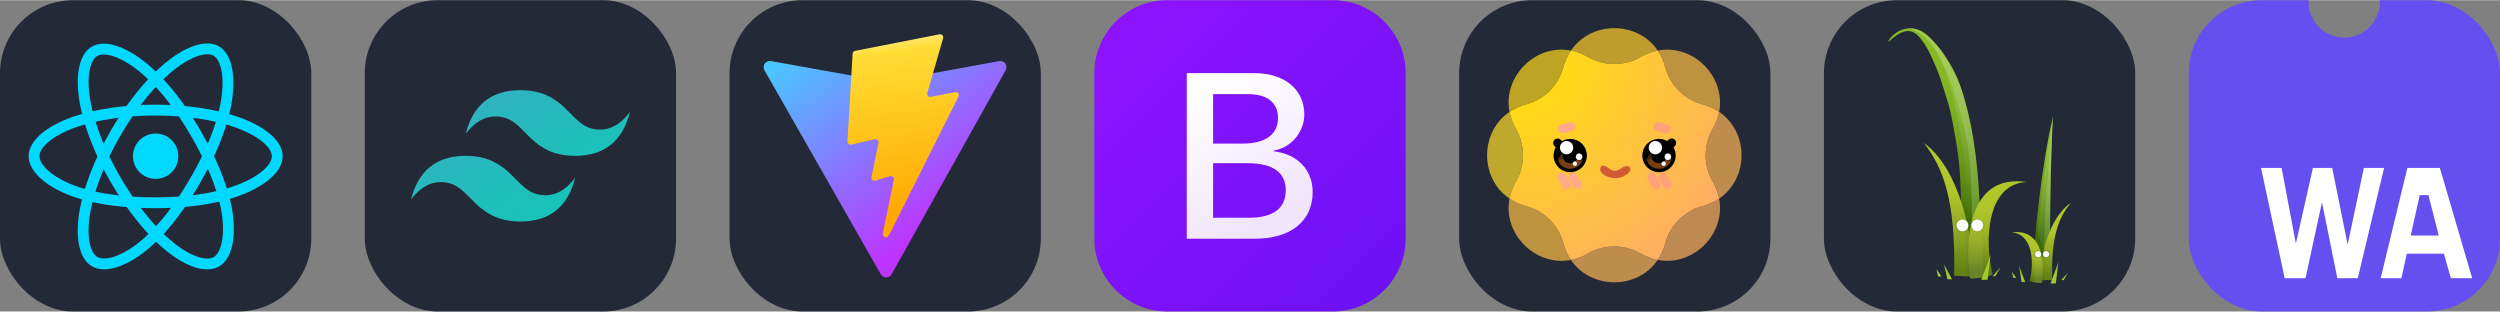 
            <svg width="385" height="48" viewBox="0 0 2056 256" fill="none" xmlns="http://www.w3.org/2000/svg" xmlns:xlink="http://www.w3.org/1999/xlink" version="1.1">
        
		<rect x="0" y="0" width="2056" height="256" fill="#808080" stroke="none"/>
        
		<g transform="translate(0, 0)">
            
			<svg xmlns="http://www.w3.org/2000/svg" width="256" height="256" fill="none" viewBox="0 0 256 256" id="react">
<style>
#react {
    rect {fill: #242938}

    @media (prefers-color-scheme: light) {
        rect {fill: #F4F2ED}
    }
}
</style>
<rect width="256" height="256" fill="#242938" rx="60"/>
<path fill="#00D8FF" d="M128.001 146.951C138.305 146.951 146.657 138.598 146.657 128.295C146.657 117.992 138.305 109.639 128.001 109.639C117.698 109.639 109.345 117.992 109.345 128.295C109.345 138.598 117.698 146.951 128.001 146.951Z"/>
<path fill-rule="evenodd" stroke="#00D8FF" stroke-width="8.911" d="M128.002 90.363C153.05 90.363 176.319 93.957 193.864 99.998C215.003 107.275 228 118.306 228 128.295C228 138.704 214.226 150.423 191.525 157.944C174.363 163.63 151.779 166.598 128.002 166.598C103.624 166.598 80.539 163.812 63.183 157.881C41.225 150.376 28 138.506 28 128.295C28 118.387 40.41 107.441 61.252 100.175C78.862 94.035 102.705 90.363 127.998 90.363H128.002Z" clip-rule="evenodd"/>
<path fill-rule="evenodd" stroke="#00D8FF" stroke-width="8.911" d="M94.981 109.438C107.495 87.74 122.232 69.378 136.23 57.197C153.094 42.521 169.144 36.773 177.796 41.762C186.813 46.962 190.084 64.75 185.259 88.171C181.614 105.879 172.9 126.925 161.021 147.523C148.842 168.641 134.897 187.247 121.09 199.315C103.619 214.587 86.728 220.114 77.883 215.013C69.3 210.067 66.018 193.846 70.136 172.161C73.615 153.838 82.345 131.349 94.977 109.438L94.981 109.438Z" clip-rule="evenodd"/>
<path fill-rule="evenodd" stroke="#00D8FF" stroke-width="8.911" d="M95.012 147.578C82.463 125.904 73.919 103.962 70.353 85.752C66.06 63.811 69.095 47.035 77.74 42.032C86.749 36.816 103.792 42.866 121.674 58.744C135.194 70.748 149.077 88.805 160.99 109.383C173.204 130.481 182.358 151.856 185.919 169.844C190.425 192.608 186.778 210.001 177.941 215.116C169.367 220.08 153.676 214.825 136.945 200.427C122.809 188.263 107.685 169.468 95.012 147.578Z" clip-rule="evenodd"/>
</svg>

		</g>
		
		<g transform="translate(300, 0)">
            
			<svg xmlns="http://www.w3.org/2000/svg" width="256" height="256" fill="none" viewBox="0 0 256 256" id="tailwindcss">
<style>
#tailwindcss {
    rect {fill: #242938}

    @media (prefers-color-scheme: light) {
        rect {fill: #F4F2ED}
    }
}
</style>
<rect width="256" height="256" fill="#242938" rx="60"/>
<path fill="url(#paint0_linear_2_119)" fill-rule="evenodd" d="M83 110C88.999 86.001 104.001 74 128 74C164 74 168.5 101 186.5 105.5C198.501 108.501 209 104.001 218 92C212.001 115.999 196.999 128 173 128C137 128 132.5 101 114.5 96.5C102.499 93.499 92 97.999 83 110ZM38 164C43.999 140.001 59.001 128 83 128C119 128 123.5 155 141.5 159.5C153.501 162.501 164 158.001 173 146C167.001 169.999 151.999 182 128 182C92 182 87.5 155 69.5 150.5C57.499 147.499 47 151.999 38 164Z" clip-rule="evenodd"/>
<defs>
<linearGradient id="paint0_linear_2_119" x1="86.5" x2="163.5" y1="74" y2="185.5" gradientUnits="userSpaceOnUse">
<stop stop-color="#32B1C1"/>
<stop offset="1" stop-color="#14C6B7"/>
</linearGradient>
</defs>
</svg>

		</g>
		
		<g transform="translate(600, 0)">
            
			<svg width="256" height="256" viewBox="0 0 256 256" fill="none" xmlns="http://www.w3.org/2000/svg" id="vite">
<style>
#vite {
    rect {fill: #242938}

    @media (prefers-color-scheme: light) {
        rect {fill: #F4F2ED}
    }
}
</style>
<rect width="256" height="256" rx="60" fill="#242938"/>
<path d="M227.088 57.602L133.256 225.389C131.318 228.854 126.341 228.874 124.375 225.427L28.682 57.618C26.54 53.861 29.752 49.31 34.01 50.072L127.942 66.861C128.541 66.968 129.155 66.967 129.754 66.858L221.722 50.096C225.965 49.322 229.192 53.837 227.088 57.602Z" fill="url(#paint0_linear_307_179)"/>
<path d="M172.687 28.049L103.249 41.655C102.107 41.879 101.262 42.846 101.194 44.007L96.922 116.148C96.822 117.847 98.382 119.166 100.04 118.783L119.373 114.322C121.182 113.905 122.816 115.498 122.445 117.317L116.701 145.443C116.314 147.336 118.092 148.954 119.94 148.393L131.881 144.765C133.732 144.203 135.511 145.826 135.119 147.721L125.991 191.9C125.42 194.664 129.096 196.171 130.629 193.801L131.653 192.219L188.235 79.299C189.183 77.409 187.549 75.253 185.472 75.653L165.573 79.494C163.703 79.855 162.112 78.113 162.639 76.283L175.628 31.258C176.156 29.425 174.559 27.683 172.687 28.049Z" fill="url(#paint1_linear_307_179)"/>
<defs>
<linearGradient id="paint0_linear_307_179" x1="26.346" y1="44.075" x2="143.127" y2="202.673" gradientUnits="userSpaceOnUse">
<stop stop-color="#41D1FF"/>
<stop offset="1" stop-color="#BD34FE"/>
</linearGradient>
<linearGradient id="paint1_linear_307_179" x1="122.551" y1="31.743" x2="143.676" y2="176.66" gradientUnits="userSpaceOnUse">
<stop stop-color="#FFEA83"/>
<stop offset="0.083" stop-color="#FFDD35"/>
<stop offset="1" stop-color="#FFA800"/>
</linearGradient>
</defs>
</svg>

		</g>
		
		<g transform="translate(900, 0)">
            
			<svg width="256" height="256" viewBox="0 0 256 256" fill="none" xmlns="http://www.w3.org/2000/svg">
<path d="M196 0H60C26.863 0 0 26.863 0 60V196C0 229.137 26.863 256 60 256H196C229.137 256 256 229.137 256 196V60C256 26.863 229.137 0 196 0Z" fill="url(#paint0_linear_230_21)"/>
<path d="M131.97 196.157C161.646 196.157 179.529 181.626 179.529 157.66C179.529 139.543 166.77 126.428 147.823 124.351V123.597C161.743 121.332 172.666 108.405 172.666 93.969C172.666 73.399 156.427 60 131.68 60H76V196.157H131.97ZM97.653 77.267H126.46C142.12 77.267 151.013 84.25 151.013 96.894C151.013 110.387 140.67 117.935 121.917 117.935H97.653V77.267ZM97.653 178.89V134.071H126.266C146.76 134.071 157.393 141.619 157.393 156.339C157.393 171.058 147.05 178.89 127.523 178.89H97.653Z" fill="url(#paint1_linear_230_21)"/>
<defs>
<filter id="filter0_d_230_21" x="60" y="48" width="135.527" height="168.156" filterUnits="userSpaceOnUse" color-interpolation-filters="sRGB">
<feFlood flood-opacity="0" result="BackgroundImageFix"/>
<feColorMatrix in="SourceAlpha" type="matrix" values="0 0 0 0 0 0 0 0 0 0 0 0 0 0 0 0 0 0 127 0" result="hardAlpha"/>
<feOffset dy="4"/>
<feGaussianBlur stdDeviation="8"/>
<feColorMatrix type="matrix" values="0 0 0 0 0 0 0 0 0 0 0 0 0 0 0 0 0 0 0.15 0"/>
<feBlend mode="normal" in2="BackgroundImageFix" result="effect1_dropShadow_230_21"/>
<feBlend mode="normal" in="SourceGraphic" in2="effect1_dropShadow_230_21" result="shape"/>
</filter>
<linearGradient id="paint0_linear_230_21" x1="0" y1="0" x2="256" y2="256" gradientUnits="userSpaceOnUse">
<stop stop-color="#9013FE"/>
<stop offset="1" stop-color="#6B11F4"/>
</linearGradient>
<linearGradient id="paint1_linear_230_21" x1="85.793" y1="68.962" x2="148.541" y2="175.084" gradientUnits="userSpaceOnUse">
<stop stop-color="white"/>
<stop offset="1" stop-color="#F1E5FC"/>
</linearGradient>
</defs>
</svg>

		</g>
		
		<g transform="translate(1200, 0)">
            
			<svg width="256" height="256" viewBox="0 0 256 256" fill="none" id="daisyui" xmlns="http://www.w3.org/2000/svg">
<style>
#daisyui {
    rect {fill: #242938}

    @media (prefers-color-scheme: light) {
        rect {fill: #F4F2ED}
    }
}
</style>
<g clip-path="url(#clip0_307_621)">
<rect width="256" height="256" fill="#242938" rx="60"/>
<g opacity="0.7">
<path d="M91.915 41.397C89.244 45.325 87.122 49.883 85.723 55.07C81.703 69.985 70.039 81.635 55.107 85.651C49.914 87.047 45.351 89.167 41.417 91.835C35.843 62.71 62.756 35.829 91.915 41.397Z" fill="#FFD819"/>
<path d="M41.42 91.834C42.313 96.498 44.039 101.22 46.722 105.875C54.438 119.261 54.438 135.737 46.722 149.123C44.039 153.778 42.313 158.499 41.42 163.164C16.86 146.507 16.86 108.491 41.42 91.834Z" fill="#FFE029"/>
<path d="M91.915 213.602C89.244 209.674 87.122 205.116 85.723 199.929C81.703 185.014 70.039 173.364 55.107 169.348C49.914 167.952 45.351 165.832 41.417 163.164C35.843 192.289 62.756 219.17 91.915 213.602Z" fill="#FFC141"/>
<path d="M163.332 213.603C158.662 212.711 153.935 210.987 149.274 208.307C135.872 200.601 119.377 200.601 105.976 208.307C101.315 210.987 96.588 212.712 91.918 213.603C108.594 238.134 146.655 238.134 163.332 213.603Z" fill="#FFB655"/>
<path d="M213.829 163.164C209.896 165.832 205.333 167.951 200.14 169.348C185.208 173.363 173.544 185.014 169.523 199.929C168.125 205.115 166.003 209.673 163.332 213.601C192.49 219.169 219.403 192.288 213.829 163.164Z" fill="#FFB35B"/>
<path d="M213.827 91.836C212.934 96.5 211.208 101.221 208.525 105.877C200.809 119.262 200.809 135.738 208.525 149.124C211.208 153.78 212.934 158.501 213.827 163.165C238.387 146.508 238.387 108.493 213.827 91.836Z" fill="#FFB656"/>
<path d="M163.332 41.397C166.003 45.325 168.125 49.883 169.523 55.07C173.544 69.985 185.208 81.635 200.14 85.651C205.333 87.047 209.896 89.167 213.829 91.834C219.403 62.71 192.49 35.829 163.332 41.397Z" fill="#FFC042"/>
<path d="M91.918 41.398C96.588 42.29 101.315 44.014 105.975 46.694C119.377 54.4 135.872 54.401 149.274 46.694C153.935 44.014 158.662 42.29 163.331 41.398C146.654 16.867 108.594 16.867 91.918 41.398Z" fill="#FFCE2A"/>
</g>
<path d="M85.724 55.071C87.122 49.885 89.244 45.327 91.915 41.398C96.584 42.29 101.312 44.014 105.972 46.694C119.374 54.401 135.869 54.401 149.271 46.694C153.931 44.014 158.659 42.29 163.328 41.398C165.999 45.327 168.122 49.885 169.52 55.071C173.54 69.986 185.204 81.636 200.137 85.652C205.329 87.049 209.892 89.168 213.825 91.836C212.933 96.5 211.207 101.222 208.523 105.877C200.807 119.263 200.807 135.739 208.523 149.125C211.207 153.779 212.933 158.501 213.825 163.165C209.892 165.833 205.329 167.952 200.137 169.349C185.204 173.365 173.54 185.015 169.52 199.93C168.122 205.117 165.999 209.674 163.328 213.603C158.659 212.711 153.931 210.987 149.271 208.307C135.869 200.601 119.374 200.601 105.972 208.307C101.312 210.987 96.584 212.711 91.915 213.603C89.244 209.674 87.122 205.117 85.724 199.93C81.703 185.015 70.04 173.365 55.107 169.349C49.914 167.952 45.351 165.833 41.418 163.165C42.311 158.501 44.036 153.779 46.72 149.125C54.436 135.739 54.436 119.263 46.72 105.877C44.036 101.222 42.311 96.5 41.418 91.836C45.351 89.169 49.914 87.049 55.107 85.652C70.04 81.636 81.703 69.986 85.724 55.071Z" fill="url(#paint0_radial_307_621)"/>
<path d="M174.33 149.964L170.68 143.649C169.673 141.906 167.44 141.308 165.694 142.315L165.694 142.315C163.949 143.322 163.351 145.551 164.358 147.295L168.008 153.61C169.016 155.353 171.249 155.951 172.994 154.944L172.994 154.944C174.74 153.937 175.338 151.708 174.33 149.964Z" fill="#FFA17A"/>
<path d="M165.205 149.964L161.555 143.649C160.548 141.906 158.315 141.308 156.569 142.315L156.569 142.315C154.824 143.322 154.226 145.551 155.233 147.295L158.883 153.61C159.891 155.353 162.124 155.951 163.869 154.944L163.869 154.944C165.615 153.937 166.213 151.708 165.205 149.964Z" fill="#FFA17A"/>
<path d="M100.416 149.964L96.766 143.649C95.758 141.906 93.526 141.308 91.78 142.315L91.78 142.315C90.035 143.322 89.436 145.551 90.444 147.295L94.094 153.61C95.102 155.353 97.335 155.951 99.08 154.944L99.08 154.944C100.826 153.937 101.424 151.708 100.416 149.964Z" fill="#FFAB89"/>
<path d="M91.295 149.964L87.645 143.649C86.637 141.906 84.405 141.308 82.659 142.315L82.659 142.315C80.913 143.322 80.315 145.551 81.323 147.295L84.973 153.61C85.981 155.353 88.213 155.951 89.959 154.944L89.959 154.944C91.705 153.937 92.303 151.708 91.295 149.964Z" fill="#FFAB89"/>
<path d="M171.354 102.309L164.303 100.422C162.356 99.901 160.354 101.055 159.833 103L159.833 103C159.311 104.945 160.466 106.944 162.414 107.465L169.465 109.352C171.412 109.873 173.413 108.719 173.935 106.774C174.457 104.829 173.301 102.83 171.354 102.309Z" fill="#FFA17A"/>
<path d="M90.987 100.423L83.936 102.31C81.989 102.831 80.833 104.831 81.355 106.775L81.355 106.775C81.877 108.72 83.878 109.874 85.825 109.353L92.876 107.466C94.824 106.945 95.979 104.946 95.457 103.001C94.936 101.056 92.934 99.902 90.987 100.423Z" fill="#FFAB89"/>
<path d="M118.035 136.002C121.759 135.881 124.076 140.372 128.022 140.267C131.886 140.165 134.319 136.706 137.832 136.341C138.51 136.271 139.196 136.423 139.725 136.868C140.334 137.378 140.844 138.435 140.874 139.229C140.924 140.592 139.657 141.63 138.778 142.518C135.473 145.072 131.748 146.582 127.508 146.328C123.982 146.117 119.449 144.544 117.09 141.794C116.395 140.983 115.897 139.914 116.018 138.823C116.166 137.492 117 136 118.035 136.002Z" fill="#D15A34"/>
<path d="M88.751 119.972L83.589 114.816C82.163 113.392 79.852 113.392 78.427 114.816L78.427 114.816C77.001 116.24 77.001 118.548 78.427 119.972L83.589 125.128C85.014 126.552 87.325 126.552 88.751 125.128C90.176 123.704 90.176 121.396 88.751 119.972Z" fill="black"/>
<path d="M105.043 127.734C105.043 120.183 98.915 114.062 91.356 114.062C83.796 114.062 77.668 120.183 77.668 127.734C77.668 135.284 83.796 141.405 91.356 141.405C98.915 141.405 105.043 135.284 105.043 127.734Z" fill="black"/>
<path d="M105.043 128.644C105.043 121.094 98.915 114.973 91.356 114.973C83.796 114.973 77.668 121.094 77.668 128.644C77.668 136.195 83.796 142.315 91.356 142.315C98.915 142.315 105.043 136.195 105.043 128.644Z" fill="black" fill-opacity="0.05"/>
<path d="M81.027 131.377C82.531 127.129 86.586 124.086 91.354 124.086C96.122 124.086 100.178 127.13 101.681 131.378C100.178 135.625 96.121 138.668 91.354 138.668C86.586 138.668 82.53 135.625 81.027 131.377Z" fill="#784012"/>
<path d="M100.504 133.752C101.646 132.026 102.31 129.956 102.31 127.732C102.31 121.692 97.407 116.795 91.36 116.795C85.312 116.795 80.41 121.692 80.41 127.732C80.41 129.726 80.944 131.596 81.878 133.206C83.837 130.243 87.201 128.288 91.021 128.288C95.072 128.288 98.61 130.486 100.504 133.752Z" fill="black" fill-opacity="0.35"/>
<path d="M97.748 127.733C97.748 124.21 94.888 121.354 91.36 121.354C87.832 121.354 84.973 124.21 84.973 127.733C84.973 131.257 87.832 134.113 91.36 134.113C94.888 134.113 97.748 131.257 97.748 127.733Z" fill="black"/>
<path d="M88.366 126.74C91.389 126.74 93.841 124.291 93.841 121.271C93.841 118.251 91.389 115.803 88.366 115.803C85.342 115.803 82.891 118.251 82.891 121.271C82.891 124.291 85.342 126.74 88.366 126.74Z" fill="white"/>
<path d="M98.644 131.474C100.156 131.474 101.381 130.25 101.381 128.74C101.381 127.23 100.156 126.006 98.644 126.006C97.132 126.006 95.906 127.23 95.906 128.74C95.906 130.25 97.132 131.474 98.644 131.474Z" fill="white"/>
<path d="M95.227 136.251C96.235 136.251 97.052 135.435 97.052 134.428C97.052 133.422 96.235 132.605 95.227 132.605C94.219 132.605 93.402 133.422 93.402 134.428C93.402 135.435 94.219 136.251 95.227 136.251Z" fill="white"/>
<path d="M172.214 125.128L177.376 119.972C178.802 118.549 178.802 116.24 177.376 114.817L177.376 114.817C175.951 113.393 173.64 113.393 172.214 114.817L167.052 119.972C165.627 121.396 165.627 123.704 167.052 125.128C168.478 126.552 170.789 126.552 172.214 125.128Z" fill="black"/>
<path d="M178.043 128.644C178.043 121.094 171.915 114.973 164.355 114.973C156.796 114.973 150.668 121.094 150.668 128.644C150.668 136.195 156.796 142.315 164.355 142.315C171.915 142.315 178.043 136.195 178.043 128.644Z" fill="black" fill-opacity="0.05"/>
<path d="M178.043 127.732C178.043 120.181 171.915 114.061 164.355 114.061C156.796 114.061 150.668 120.181 150.668 127.732C150.668 135.282 156.796 141.403 164.355 141.403C171.915 141.403 178.043 135.282 178.043 127.732Z" fill="black"/>
<path d="M154.047 131.427C155.463 127.024 159.596 123.838 164.474 123.838C169.224 123.838 173.266 126.858 174.784 131.08C173.368 135.482 169.234 138.669 164.356 138.669C159.607 138.669 155.564 135.649 154.047 131.427Z" fill="#784012"/>
<path d="M173.747 133.359C174.737 131.715 175.306 129.79 175.306 127.732C175.306 121.692 170.404 116.795 164.356 116.795C158.309 116.795 153.406 121.692 153.406 127.732C153.406 129.87 154.021 131.865 155.082 133.55C156.997 130.368 160.486 128.24 164.474 128.24C168.381 128.24 171.81 130.284 173.747 133.359Z" fill="black" fill-opacity="0.35"/>
<path d="M170.744 127.733C170.744 124.21 167.884 121.354 164.356 121.354C160.829 121.354 157.969 124.21 157.969 127.733C157.969 131.257 160.829 134.113 164.356 134.113C167.884 134.113 170.744 131.257 170.744 127.733Z" fill="black"/>
<path d="M161.366 126.74C164.389 126.74 166.841 124.291 166.841 121.271C166.841 118.251 164.389 115.803 161.366 115.803C158.342 115.803 155.891 118.251 155.891 121.271C155.891 124.291 158.342 126.74 161.366 126.74Z" fill="white"/>
<path d="M171.644 131.474C173.156 131.474 174.381 130.25 174.381 128.74C174.381 127.23 173.156 126.006 171.644 126.006C170.132 126.006 168.906 127.23 168.906 128.74C168.906 130.25 170.132 131.474 171.644 131.474Z" fill="white"/>
<path d="M168.227 136.253C169.235 136.253 170.052 135.437 170.052 134.43C170.052 133.424 169.235 132.607 168.227 132.607C167.219 132.607 166.402 133.424 166.402 134.43C166.402 135.437 167.219 136.253 168.227 136.253Z" fill="white"/>
</g>
<defs>
<radialGradient id="paint0_radial_307_621" cx="0" cy="0" r="1" gradientUnits="userSpaceOnUse" gradientTransform="translate(41.341 41.322) rotate(44.966) scale(243.755 243.755)">
<stop stop-color="#FFE600"/>
<stop offset="1" stop-color="#FFA573"/>
</radialGradient>
</defs>
</svg>

		</g>
		
		<g transform="translate(1500, 0)">
            
			<svg width="256" height="256" viewBox="0 0 256 256" fill="none" xmlns="http://www.w3.org/2000/svg" id="twig">
<style>
#twig {
    rect {fill: #242938}

    @media (prefers-color-scheme: light) {
        rect {fill: #F4F2ED}
    }
}
</style>
<rect width="256" height="256" rx="60" fill="#242938"/>
<path opacity="0.3" d="M179.677 233.221C189.338 233.221 197.169 231.567 197.169 229.526C197.169 227.485 189.338 225.831 179.677 225.831C170.017 225.831 162.186 227.485 162.186 229.526C162.186 231.567 170.017 233.221 179.677 233.221Z" fill="url(#paint0_radial_322_2)"/>
<path d="M188.383 95.916C178.774 135.252 172.862 198.567 171.958 218.358H187.233C184.687 212.691 186.576 122.934 188.383 95.916Z" fill="url(#paint1_linear_322_2)"/>
<path opacity="0.28" d="M188.382 96.081C188.382 96.081 180.17 173.767 180.991 218.522H187.232C184.687 212.856 186.575 123.098 188.382 96.081Z" fill="url(#paint2_linear_322_2)"/>
<path opacity="0.33" d="M188.383 95.916C188.218 96.327 188.054 96.82 188.054 97.312C185.344 110.123 174.997 185.509 176.229 193.721C180.581 200.948 180.171 216.879 180.171 216.879L186.658 214.991C184.934 197.335 186.74 120.552 188.383 95.916Z" fill="url(#paint3_linear_322_2)"/>
<path d="M203 166.704C184.523 179.268 177.789 211.624 178.036 230.347L187.726 229.936C186.741 192.654 193.557 178.365 203 166.704Z" fill="url(#paint4_linear_322_2)"/>
<path opacity="0.17" d="M201.522 168.429C180.499 185.263 180.745 223.203 180.992 230.347L187.561 230.101C186.74 194.379 192.981 179.761 201.686 168.429H201.522Z" fill="url(#paint5_linear_322_2)"/>
<path d="M154.138 191.012C186.494 186.413 179.595 232.318 179.267 232.564C178.938 232.893 169.002 231.907 169.33 230.511C173.026 215.812 171.712 191.751 154.138 191.012Z" fill="url(#paint6_linear_322_2)"/>
<path opacity="0.08" d="M170.48 194.543C175.243 207.025 173.273 228.212 172.862 232.072C174.915 232.482 177.05 232.647 179.103 232.647C179.432 232.236 183.538 204.808 170.48 194.543Z" fill="url(#paint7_linear_322_2)"/>
<path opacity="0.47" d="M182.634 212.938C185.083 212.938 187.068 211.1 187.068 208.832C187.068 206.564 185.083 204.726 182.634 204.726C180.185 204.726 178.199 206.564 178.199 208.832C178.199 211.1 180.185 212.938 182.634 212.938Z" fill="url(#paint8_radial_322_2)"/>
<path opacity="0.47" d="M176.228 212.938C178.678 212.938 180.663 211.1 180.663 208.832C180.663 206.564 178.678 204.726 176.228 204.726C173.779 204.726 171.794 206.564 171.794 208.832C171.794 211.1 173.779 212.938 176.228 212.938Z" fill="url(#paint9_radial_322_2)"/>
<path d="M182.634 211.377C184.04 211.377 185.18 210.238 185.18 208.832C185.18 207.426 184.04 206.286 182.634 206.286C181.228 206.286 180.088 207.426 180.088 208.832C180.088 210.238 181.228 211.377 182.634 211.377Z" fill="white"/>
<path d="M176.228 211.377C177.634 211.377 178.774 210.238 178.774 208.832C178.774 207.426 177.634 206.286 176.228 206.286C174.822 206.286 173.683 207.426 173.683 208.832C173.683 210.238 174.822 211.377 176.228 211.377Z" fill="white"/>
<path d="M195.198 230.183H197.169L200.782 223.942M192.816 215.566L186.329 232.975H190.681M160.461 218.358L162.596 231.825H165.47M154.548 223.367L155.698 228.294H158.162" fill="#A0CB29"/>
<path d="M111.846 212.773C114.064 172.288 112.257 141.493 110.368 127.368C109.793 122.605 108.151 112.34 106.016 101.254C104.455 92.96 103.47 89.429 102.813 86.883C102.074 84.255 100.924 80.642 98.625 73.251C97.804 70.459 96.983 68.16 95.997 65.203C94.847 61.837 94.273 60.03 93.369 57.813C93.041 56.909 91.563 53.46 89.017 47.794C87.292 43.852 85.239 39.992 82.94 36.297C79.655 31.534 76.288 26.689 71.361 25.621C62.574 23.651 53.623 34.655 53.048 34.08C52.473 33.505 57.072 26.525 65.038 23.979C68.076 23.076 71.361 22.829 74.482 23.404C81.626 24.718 86.225 29.563 91.891 35.804C95.012 39.336 97.886 43.113 100.432 47.137C104.291 52.885 107.576 59.044 110.286 65.45C111.518 68.406 112.339 70.952 113.981 75.879C116.527 83.845 118.58 91.975 120.305 100.187C120.305 100.187 120.551 101.418 120.88 102.814C124.082 119.567 126.217 136.484 127.285 153.565C128.845 175.327 129.174 197.089 128.435 218.933" fill="url(#paint10_linear_322_2)"/>
<path opacity="0.3" d="M122.604 229.936C141.561 229.936 156.93 228.282 156.93 226.241C156.93 224.2 141.561 222.546 122.604 222.546C103.646 222.546 88.277 224.2 88.277 226.241C88.277 228.282 103.646 229.936 122.604 229.936Z" fill="url(#paint11_radial_322_2)"/>
<path opacity="0.33" d="M118.908 214.005C118.826 206.778 118.662 196.185 118.252 183.374C117.43 155.782 117.02 141.657 114.967 126.136C113.489 114.804 111.682 106.017 107.987 88.279C105.523 74.483 101.417 61.015 95.751 48.204C93.123 42.291 90.002 37.036 84.664 32.026C78.013 25.867 71.279 23.568 71.525 23.075C71.772 22.583 78.998 24.471 85.65 29.727C89.017 32.355 91.152 34.901 93.451 37.611C95.422 39.992 98.132 43.605 102.238 50.832C105.769 57.073 109.875 64.3 113.406 74.401C114.885 78.753 115.788 82.777 117.595 90.496C118.908 96.162 121.454 107.249 123.261 118.006C124 122.359 126.053 135.334 127.449 166.211C128.024 179.843 128.517 197.417 128.27 217.947" fill="url(#paint12_linear_322_2)"/>
<path opacity="0.28" d="M121.373 217.618C122.851 167.443 120.387 130.735 118.499 120.881C113.9 97.723 113.325 96.984 112.257 92.96C111.19 88.936 110.204 85.651 109.219 82.531C107.412 76.289 106.509 73.333 105.77 71.116C103.553 64.218 100.678 57.566 97.312 51.161C93.534 44.098 88.935 37.364 83.762 31.205C81.873 28.824 79.409 26.853 76.617 25.457C74.154 24.471 71.526 23.732 68.898 23.322C70.705 22.911 72.675 22.993 74.482 23.568C76.946 24.143 82.776 25.95 91.809 35.968C94.93 39.499 97.804 43.277 100.35 47.301C104.21 53.049 107.494 59.208 110.204 65.614C111.436 68.57 112.257 71.116 113.9 76.043C116.446 84.009 118.499 92.139 120.223 100.351C120.223 100.351 120.469 101.582 120.798 102.978C124.001 119.731 126.136 136.648 127.203 153.729C128.764 175.491 129.092 197.253 128.353 219.096" fill="url(#paint13_linear_322_2)"/>
<path d="M107.084 226.569L122.604 227.308C123.015 195.035 112.011 139.111 82.283 117.431C97.475 137.551 108.397 162.187 107.084 226.569Z" fill="url(#paint14_linear_322_2)"/>
<path opacity="0.17" d="M84.501 120.388C98.625 140.097 108.562 165.308 107.248 226.816L117.841 227.309C118.252 214.908 118.498 149.376 84.501 120.388Z" fill="url(#paint15_linear_322_2)"/>
<path d="M138.617 225.009C139.192 227.637 120.88 229.361 120.223 228.787C119.566 228.212 106.919 140.754 166.538 149.54C134.265 151.101 131.719 196.842 138.617 225.009Z" fill="url(#paint16_linear_322_2)"/>
<path opacity="0.08" d="M120.223 228.869C124.082 228.951 128.024 228.622 131.802 227.801C131.063 220.41 127.449 180.171 136.154 156.439C112.093 176.065 119.73 228.458 120.223 228.869Z" fill="url(#paint17_linear_322_2)"/>
<path d="M138.618 226.98H140.999L145.27 219.671M137.058 209.406L129.42 229.936H134.594M98.79 217.372L101.582 229.526H105.359M92.466 221.314L93.862 227.144H96.737" fill="#A0CB29"/>
<path opacity="0.47" d="M126.134 192.079C130.216 192.079 133.525 189.064 133.525 185.345C133.525 181.626 130.216 178.611 126.134 178.611C122.053 178.611 118.744 181.626 118.744 185.345C118.744 189.064 122.053 192.079 126.134 192.079Z" fill="url(#paint18_radial_322_2)"/>
<path d="M126.135 190.026C128.811 190.026 130.98 187.857 130.98 185.181C130.98 182.505 128.811 180.336 126.135 180.336C123.459 180.336 121.29 182.505 121.29 185.181C121.29 187.857 123.459 190.026 126.135 190.026Z" fill="white"/>
<path opacity="0.47" d="M113.982 192.079C118.063 192.079 121.372 189.064 121.372 185.345C121.372 181.626 118.063 178.611 113.982 178.611C109.9 178.611 106.591 181.626 106.591 185.345C106.591 189.064 109.9 192.079 113.982 192.079Z" fill="url(#paint19_radial_322_2)"/>
<path d="M113.981 190.026C116.657 190.026 118.826 187.857 118.826 185.181C118.826 182.505 116.657 180.336 113.981 180.336C111.305 180.336 109.136 182.505 109.136 185.181C109.136 187.857 111.305 190.026 113.981 190.026Z" fill="white"/>
<defs>
<radialGradient id="paint0_radial_322_2" cx="0" cy="0" r="1" gradientUnits="userSpaceOnUse" gradientTransform="translate(179.718 229.504) scale(12.654 12.943)">
<stop stop-color="#323232" stop-opacity="0.92"/>
<stop offset="0.24" stop-color="#272727" stop-opacity="0.64"/>
<stop offset="0.64" stop-color="#0B0B0B" stop-opacity="0.09"/>
<stop offset="0.79" stop-opacity="0"/>
</radialGradient>
<linearGradient id="paint1_linear_322_2" x1="180.16" y1="194.961" x2="180.16" y2="91.112" gradientUnits="userSpaceOnUse">
<stop stop-color="#3D6A06"/>
<stop offset="0.16" stop-color="#588710"/>
<stop offset="0.33" stop-color="#6D9D18"/>
<stop offset="0.51" stop-color="#7BAE1E"/>
<stop offset="0.72" stop-color="#84B721"/>
<stop offset="1" stop-color="#87BA22"/>
</linearGradient>
<linearGradient id="paint2_linear_322_2" x1="184.658" y1="218.55" x2="184.658" y2="96.117" gradientUnits="userSpaceOnUse">
<stop stop-color="#BBE882"/>
<stop offset="0.14" stop-color="#BEE988" stop-opacity="0.92"/>
<stop offset="0.34" stop-color="#C8EC9A" stop-opacity="0.8"/>
<stop offset="0.58" stop-color="#D8F2B7" stop-opacity="0.67"/>
<stop offset="0.83" stop-color="#EEF9E0" stop-opacity="0.53"/>
<stop offset="1" stop-color="white" stop-opacity="0.43"/>
</linearGradient>
<linearGradient id="paint3_linear_322_2" x1="182.266" y1="212.447" x2="182.266" y2="103.248" gradientUnits="userSpaceOnUse">
<stop stop-color="#48790B"/>
<stop offset="0.82" stop-color="white" stop-opacity="0.43"/>
</linearGradient>
<linearGradient id="paint4_linear_322_2" x1="190.46" y1="228.081" x2="190.46" y2="190.744" gradientUnits="userSpaceOnUse">
<stop stop-color="#5E7814"/>
<stop offset="0.51" stop-color="#8AA21F"/>
<stop offset="1" stop-color="#B1C628"/>
</linearGradient>
<linearGradient id="paint5_linear_322_2" x1="191.733" y1="221.841" x2="191.15" y2="191.739" gradientUnits="userSpaceOnUse">
<stop stop-color="#82AF10"/>
<stop offset="0.82" stop-color="white" stop-opacity="0"/>
</linearGradient>
<linearGradient id="paint6_linear_322_2" x1="167.124" y1="229.281" x2="167.124" y2="195.647" gradientUnits="userSpaceOnUse">
<stop stop-color="#5E7814"/>
<stop offset="0.14" stop-color="#758E1A"/>
<stop offset="0.34" stop-color="#8FA620"/>
<stop offset="0.55" stop-color="#A2B824"/>
<stop offset="0.77" stop-color="#ADC327"/>
<stop offset="1" stop-color="#B1C628"/>
</linearGradient>
<linearGradient id="paint7_linear_322_2" x1="175.231" y1="231.818" x2="175.231" y2="193.752" gradientUnits="userSpaceOnUse">
<stop stop-color="white"/>
<stop offset="1" stop-color="white" stop-opacity="0"/>
</linearGradient>
<radialGradient id="paint8_radial_322_2" cx="0" cy="0" r="1" gradientUnits="userSpaceOnUse" gradientTransform="translate(182.662 208.813) rotate(180) scale(4.273 4.273)">
<stop stop-color="#323232"/>
<stop offset="0.29" stop-color="#252525" stop-opacity="0.67"/>
<stop offset="0.83" stop-color="#040404" stop-opacity="0.07"/>
<stop offset="0.89" stop-opacity="0"/>
</radialGradient>
<radialGradient id="paint9_radial_322_2" cx="0" cy="0" r="1" gradientUnits="userSpaceOnUse" gradientTransform="translate(176.251 208.813) rotate(180) scale(4.273 4.273)">
<stop stop-color="#323232"/>
<stop offset="0.29" stop-color="#252525" stop-opacity="0.67"/>
<stop offset="0.83" stop-color="#040404" stop-opacity="0.07"/>
<stop offset="0.89" stop-opacity="0"/>
</radialGradient>
<linearGradient id="paint10_linear_322_2" x1="90.863" y1="181.401" x2="90.863" y2="15.183" gradientUnits="userSpaceOnUse">
<stop stop-color="#3D6A06"/>
<stop offset="0.16" stop-color="#588710"/>
<stop offset="0.33" stop-color="#6D9D18"/>
<stop offset="0.51" stop-color="#7BAE1E"/>
<stop offset="0.72" stop-color="#84B721"/>
<stop offset="1" stop-color="#87BA22"/>
</linearGradient>
<radialGradient id="paint11_radial_322_2" cx="0" cy="0" r="1" gradientUnits="userSpaceOnUse" gradientTransform="translate(122.612 226.233) scale(24.773 12.943)">
<stop stop-color="#323232" stop-opacity="0.92"/>
<stop offset="0.24" stop-color="#272727" stop-opacity="0.64"/>
<stop offset="0.64" stop-color="#0B0B0B" stop-opacity="0.09"/>
<stop offset="0.79" stop-opacity="0"/>
</radialGradient>
<linearGradient id="paint12_linear_322_2" x1="99.954" y1="180.762" x2="99.954" y2="15.441" gradientUnits="userSpaceOnUse">
<stop stop-color="#48790B"/>
<stop offset="0.82" stop-color="white" stop-opacity="0.43"/>
</linearGradient>
<linearGradient id="paint13_linear_322_2" x1="98.816" y1="181.375" x2="98.816" y2="15.052" gradientUnits="userSpaceOnUse">
<stop stop-color="#BBE882"/>
<stop offset="0.14" stop-color="#BEE988" stop-opacity="0.92"/>
<stop offset="0.34" stop-color="#C8EC9A" stop-opacity="0.8"/>
<stop offset="0.58" stop-color="#D8F2B7" stop-opacity="0.67"/>
<stop offset="0.83" stop-color="#EEF9E0" stop-opacity="0.53"/>
<stop offset="1" stop-color="white" stop-opacity="0.43"/>
</linearGradient>
<linearGradient id="paint14_linear_322_2" x1="102.469" y1="223.336" x2="102.469" y2="158.883" gradientUnits="userSpaceOnUse">
<stop stop-color="#5E7814"/>
<stop offset="0.51" stop-color="#8AA21F"/>
<stop offset="1" stop-color="#B1C628"/>
</linearGradient>
<linearGradient id="paint15_linear_322_2" x1="100.443" y1="212.571" x2="101.438" y2="160.631" gradientUnits="userSpaceOnUse">
<stop stop-color="#82AF10"/>
<stop offset="0.82" stop-color="white" stop-opacity="0"/>
</linearGradient>
<linearGradient id="paint16_linear_322_2" x1="142.609" y1="222.513" x2="142.609" y2="158.508" gradientUnits="userSpaceOnUse">
<stop stop-color="#5E7814"/>
<stop offset="0.14" stop-color="#758E1A"/>
<stop offset="0.34" stop-color="#8FA620"/>
<stop offset="0.55" stop-color="#A2B824"/>
<stop offset="0.77" stop-color="#ADC327"/>
<stop offset="1" stop-color="#B1C628"/>
</linearGradient>
<linearGradient id="paint17_linear_322_2" x1="127.428" y1="227.374" x2="127.428" y2="154.823" gradientUnits="userSpaceOnUse">
<stop stop-color="white"/>
<stop offset="1" stop-color="white" stop-opacity="0"/>
</linearGradient>
<radialGradient id="paint18_radial_322_2" cx="0" cy="0" r="1" gradientUnits="userSpaceOnUse" gradientTransform="translate(126.149 185.31) rotate(180) scale(7.067 7.067)">
<stop stop-color="#323232"/>
<stop offset="0.29" stop-color="#252525" stop-opacity="0.67"/>
<stop offset="0.83" stop-color="#040404" stop-opacity="0.07"/>
<stop offset="0.89" stop-opacity="0"/>
</radialGradient>
<radialGradient id="paint19_radial_322_2" cx="0" cy="0" r="1" gradientUnits="userSpaceOnUse" gradientTransform="translate(113.971 185.31) rotate(180) scale(7.067 7.067)">
<stop stop-color="#323232"/>
<stop offset="0.29" stop-color="#252525" stop-opacity="0.67"/>
<stop offset="0.83" stop-color="#040404" stop-opacity="0.07"/>
<stop offset="0.89" stop-opacity="0"/>
</radialGradient>
</defs>
</svg>

		</g>
		
		<g transform="translate(1800, 0)">
            
			<svg xmlns="http://www.w3.org/2000/svg" width="256" height="256" fill="none" viewBox="0 0 256 256">
<g clip-path="url(#clip0_7_144)">
<path fill="#654FF0" d="M157.281 0C157.281 0.452 157.281 0.904 157.281 1.38C157.281 17.594 144.138 30.733 127.929 30.733C111.716 30.733 98.577 17.59 98.577 1.38C98.577 0.904 98.577 0.452 98.577 0L0 0V256H256V0H157.281Z"/>
<path fill="#fff" d="M59.466 137.96H76.432L88.015 199.647H88.224L102.145 137.96H118.015L130.589 200.404H130.836L144.038 137.96H160.678L139.056 228.601H122.219L109.749 166.914H109.423L96.075 228.601H78.925L59.466 137.96ZM179.806 137.96H206.553L233.115 228.601H215.613L209.836 208.431H179.367L174.908 228.601H157.862L179.806 137.96ZM189.988 160.301L182.588 193.556H205.62L197.124 160.301H189.988Z"/>
</g>
<defs>
<clipPath id="clip0_7_144">
<rect width="256" height="256" fill="#fff" rx="60"/>
</clipPath>
</defs>
</svg>

		</g>
		</svg>